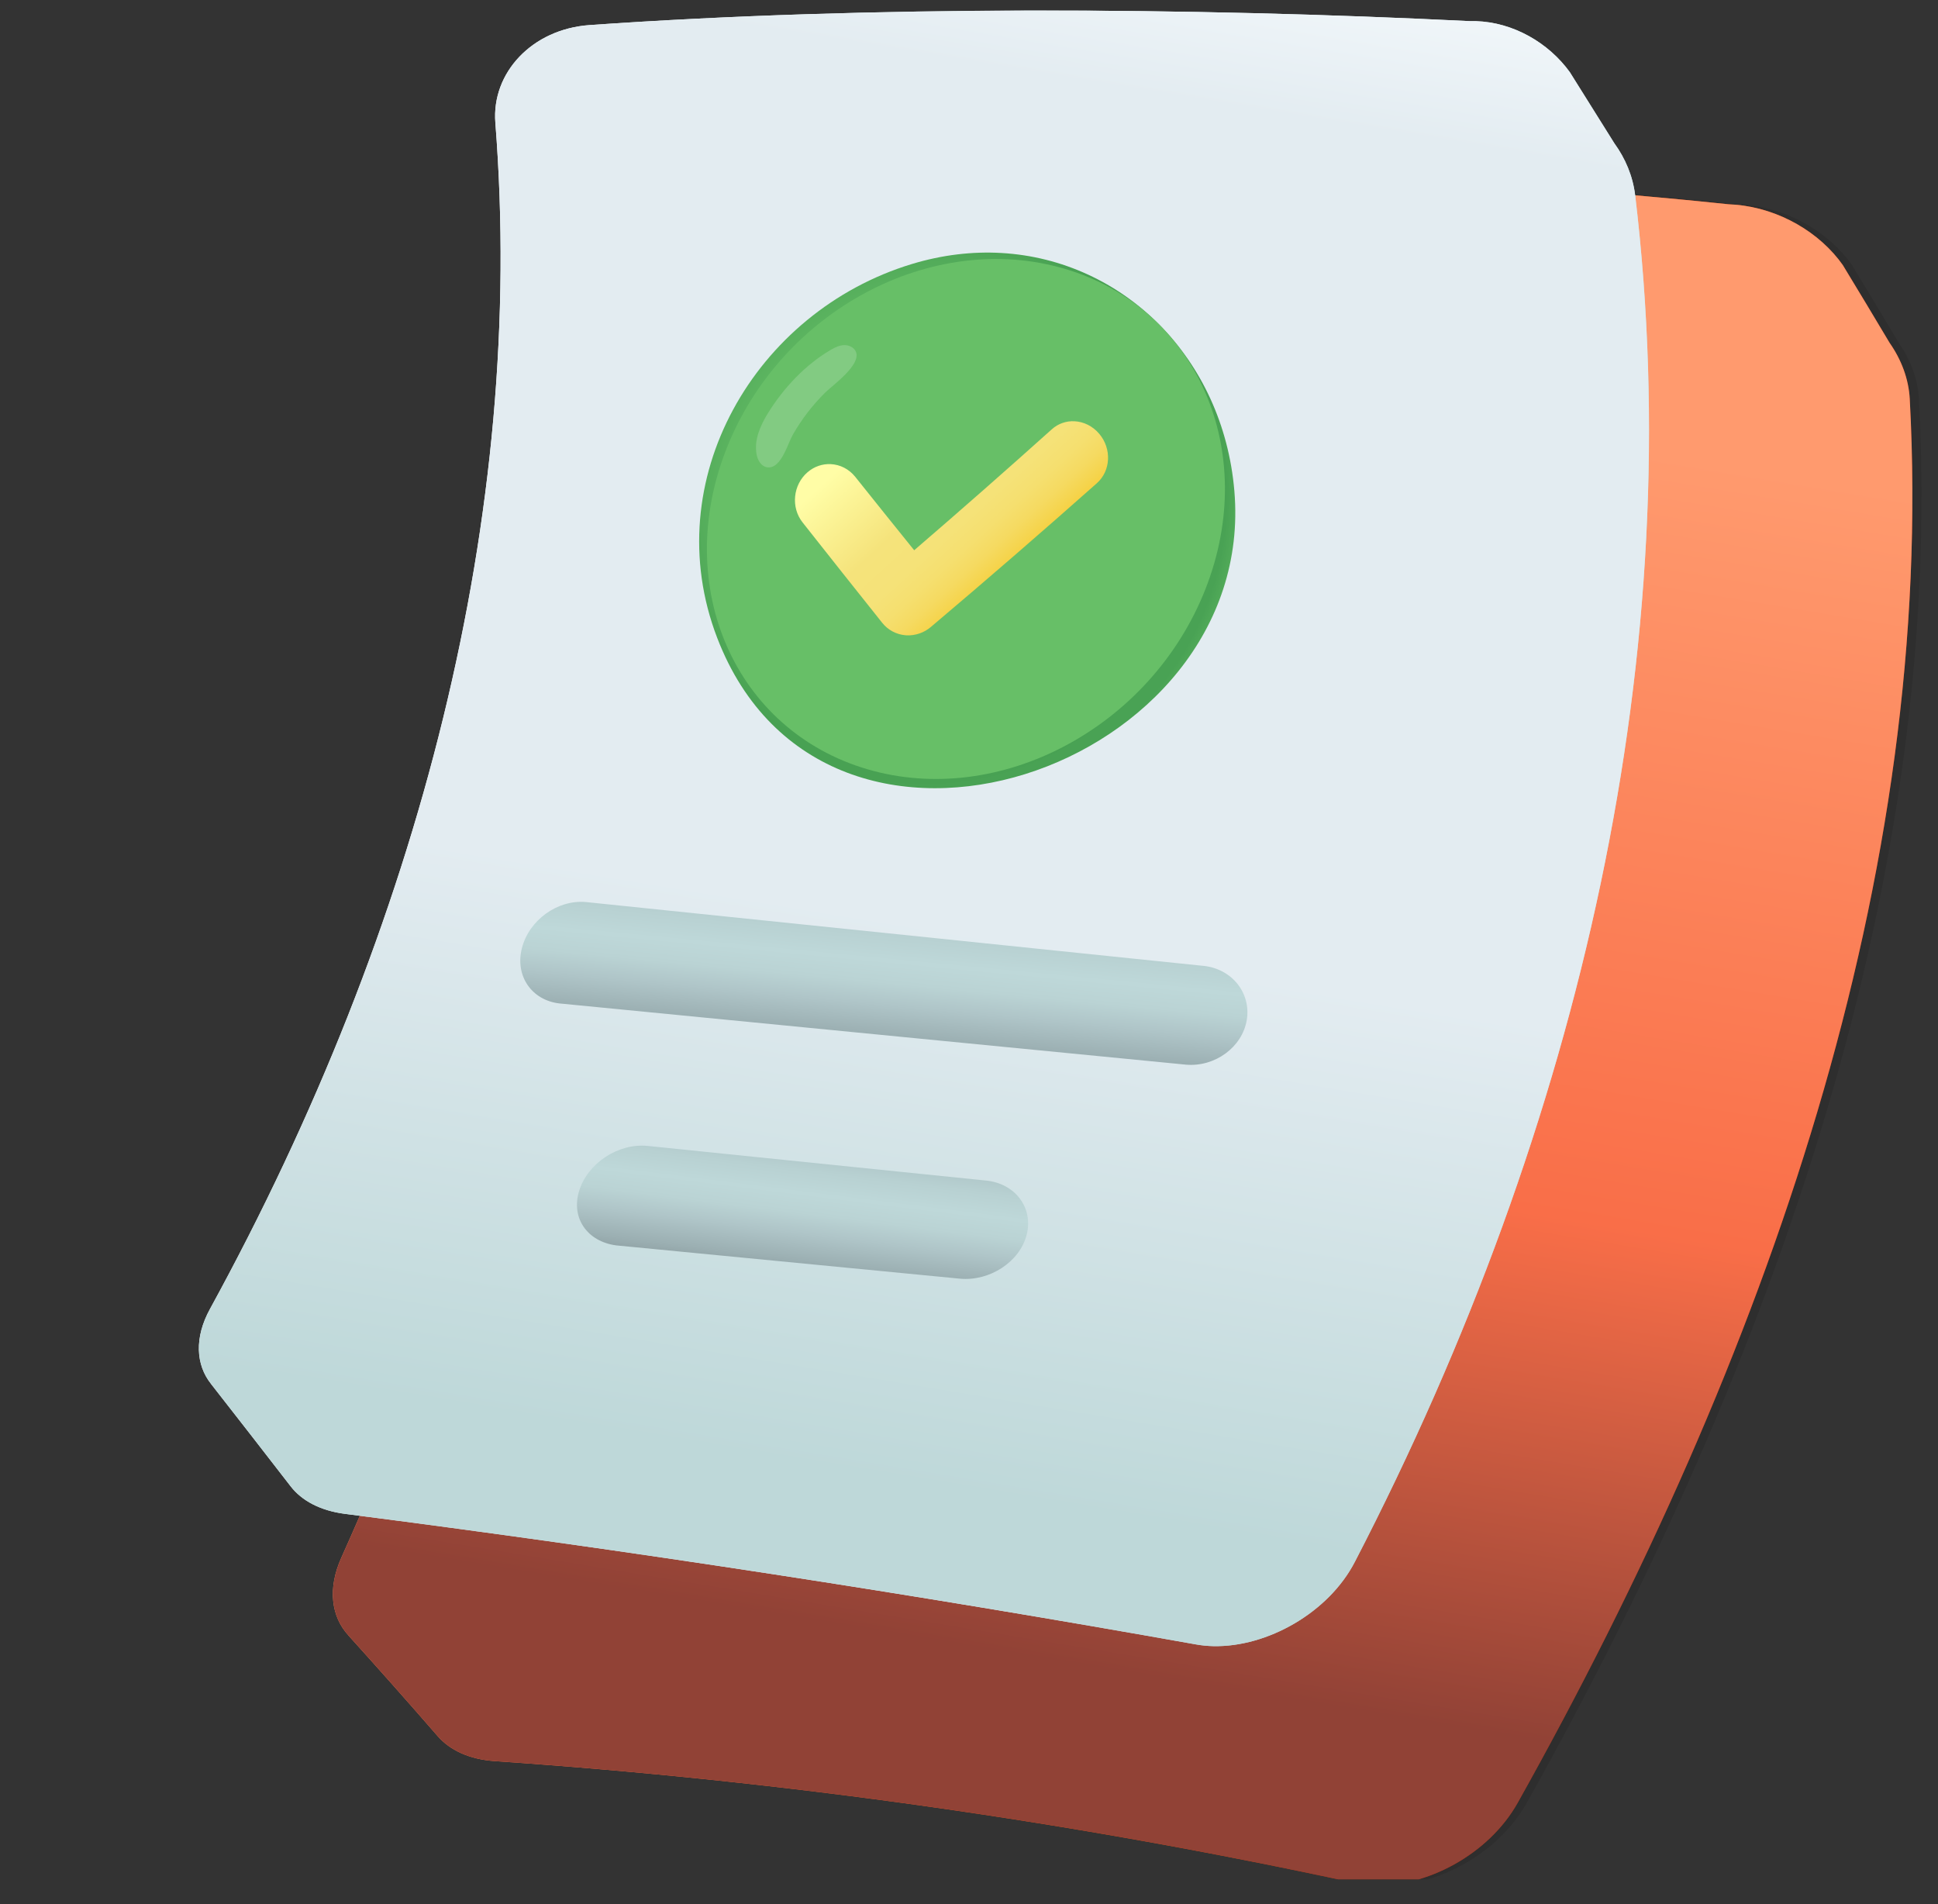 <svg width="57" height="56" viewBox="0 0 57 56" fill="none" xmlns="http://www.w3.org/2000/svg">
<rect x="0" y="0" width="57" height="56" fill="#333333" stroke="none"/>
<g clip-path="url(#clip0_213_2486)">
<path d="M56.169 11.729C56.136 11.139 55.922 10.577 55.577 10.083C55.119 9.314 54.657 8.545 54.19 7.778C54.196 7.787 54.201 7.796 54.207 7.804C53.526 6.835 52.332 6.133 51.047 6.02C50.976 6.014 50.905 6.014 50.835 6.007C41.167 4.988 29.932 4.796 20.195 5.776C18.204 5.975 16.857 7.381 17.063 8.903C18.667 20.832 15.537 33.552 10.04 45.811C9.629 46.722 9.742 47.55 10.252 48.101C10.248 48.096 10.242 48.093 10.238 48.088C11.129 49.073 12.008 50.064 12.874 51.061C13.233 51.473 13.803 51.742 14.548 51.794C23.123 52.38 31.583 53.584 39.834 55.374C40.003 55.41 40.175 55.434 40.352 55.443C41.934 55.526 43.782 54.544 44.637 53.021C52 39.87 56.931 25.751 56.169 11.729L56.169 11.729Z" fill="url(#paint0_radial_213_2486)"/>
<path d="M56.439 11.729C56.406 11.139 56.191 10.577 55.846 10.083C55.389 9.314 54.927 8.545 54.459 7.778C54.465 7.786 54.471 7.796 54.477 7.804C53.796 6.834 52.601 6.133 51.316 6.02C51.246 6.014 51.175 6.014 51.105 6.007C41.361 4.982 30.202 4.798 20.464 5.776C18.473 5.975 17.127 7.381 17.332 8.903C18.937 20.831 15.806 33.552 10.309 45.811C9.899 46.722 10.011 47.55 10.521 48.102C10.517 48.096 10.512 48.093 10.508 48.088C11.399 49.073 12.278 50.064 13.144 51.061C13.502 51.473 14.073 51.742 14.817 51.794C23.393 52.38 31.853 53.584 40.104 55.374C40.272 55.41 40.445 55.434 40.621 55.443C42.204 55.527 44.051 54.544 44.906 53.021C52.269 39.87 57.2 25.751 56.438 11.729L56.439 11.729Z" fill="black" fill-opacity="0.1"/>
<path d="M56.169 11.729C56.136 11.139 55.922 10.577 55.577 10.083C55.119 9.314 54.657 8.545 54.19 7.778C54.196 7.786 54.201 7.796 54.207 7.804C53.526 6.834 52.332 6.133 51.047 6.02C50.976 6.014 50.905 6.014 50.835 6.007C41.091 4.982 29.932 4.798 20.195 5.776C18.204 5.975 16.857 7.381 17.063 8.903C18.667 20.831 15.537 33.552 10.04 45.811C9.629 46.722 9.742 47.55 10.252 48.102C10.248 48.096 10.242 48.093 10.238 48.088C11.129 49.073 12.008 50.064 12.874 51.061C13.233 51.473 13.803 51.742 14.548 51.794C23.123 52.38 31.583 53.584 39.834 55.374C40.003 55.41 40.176 55.434 40.352 55.443C41.934 55.527 43.782 54.544 44.637 53.021C52 39.87 56.931 25.751 56.169 11.729L56.169 11.729Z" fill="url(#paint1_linear_213_2486)"/>
<path d="M48.093 5.744C48.026 5.183 47.806 4.661 47.481 4.214C47.043 3.512 46.603 2.809 46.162 2.107C46.168 2.115 46.173 2.124 46.178 2.131C45.544 1.25 44.5 0.656 43.411 0.622C43.352 0.621 43.291 0.624 43.232 0.622C35.03 0.217 25.584 0.159 17.334 0.738C15.649 0.859 14.455 2.141 14.569 3.607C15.475 15.086 12.369 27.184 6.175 38.499C5.714 39.338 5.757 40.138 6.209 40.703C6.205 40.698 6.2 40.694 6.197 40.689C6.985 41.697 7.77 42.706 8.551 43.716C8.874 44.133 9.416 44.428 10.145 44.523C18.531 45.6 26.875 46.88 35.167 48.361C35.336 48.392 35.509 48.409 35.685 48.413C37.27 48.447 39.076 47.43 39.849 45.933C46.544 33 49.683 19.067 48.094 5.744H48.093Z" fill="url(#paint2_radial_213_2486)"/>
<path d="M48.093 5.744C48.026 5.183 47.806 4.661 47.481 4.214C47.043 3.512 46.603 2.809 46.162 2.107C46.168 2.115 46.173 2.123 46.178 2.131C45.544 1.25 44.499 0.656 43.411 0.622C43.352 0.62 43.291 0.624 43.232 0.621C34.966 0.215 25.584 0.159 17.334 0.738C15.649 0.859 14.455 2.141 14.569 3.607C15.475 15.086 12.369 27.184 6.175 38.499C5.714 39.338 5.757 40.138 6.209 40.703C6.205 40.698 6.2 40.694 6.197 40.689C6.985 41.696 7.77 42.705 8.551 43.716C8.874 44.133 9.416 44.428 10.145 44.523C18.531 45.6 26.875 46.88 35.167 48.361C35.336 48.392 35.509 48.409 35.685 48.413C37.27 48.447 39.076 47.43 39.849 45.933C46.544 33 49.683 19.067 48.094 5.744H48.093Z" fill="url(#paint3_linear_213_2486)"/>
<path d="M29.449 7.44C28.601 7.392 27.716 7.493 26.819 7.765C22.215 9.162 19.312 14.125 21.095 18.762C24.27 27.021 37 22.623 36.305 14.439C35.974 10.534 33.045 7.645 29.448 7.44H29.449Z" fill="url(#paint4_radial_213_2486)"/>
<path d="M35.452 17.331C33.85 21.395 29.399 23.765 25.51 22.623C21.621 21.481 19.766 17.261 21.368 13.196C22.969 9.132 27.42 6.762 31.31 7.904C35.199 9.045 37.053 13.266 35.452 17.331Z" fill="url(#paint5_radial_213_2486)"/>
<path opacity="0.18" d="M23.063 13.338C22.938 13.578 22.776 13.784 22.549 13.74C22.377 13.707 22.279 13.522 22.25 13.35C22.179 12.934 22.362 12.517 22.583 12.158C23.042 11.414 23.688 10.723 24.445 10.283C24.566 10.213 24.697 10.152 24.835 10.15C24.974 10.149 25.122 10.219 25.174 10.348C25.332 10.732 24.501 11.319 24.267 11.549C23.897 11.915 23.577 12.332 23.318 12.784C23.249 12.904 23.17 13.134 23.063 13.338L23.063 13.338Z" fill="white"/>
<path d="M35.413 28.408C35.403 28.407 35.393 28.406 35.383 28.405C29.334 27.78 23.284 27.155 17.236 26.53C16.398 26.452 15.557 27.062 15.349 27.889C15.144 28.702 15.636 29.419 16.46 29.512C16.465 29.512 16.469 29.513 16.473 29.513C16.483 29.515 34.885 31.311 34.886 31.312C35.737 31.384 36.539 30.796 36.67 29.995C36.8 29.204 36.234 28.5 35.413 28.408Z" fill="url(#paint6_linear_213_2486)"/>
<path d="M18.124 36.627C17.27 36.514 16.786 35.819 17.035 35.018C17.288 34.207 18.184 33.616 19.047 33.702C22.364 34.04 25.68 34.38 28.995 34.72C29.858 34.802 30.399 35.52 30.196 36.315C29.993 37.11 29.111 37.687 28.236 37.606C28.236 37.605 18.135 36.629 18.124 36.627Z" fill="url(#paint7_linear_213_2486)"/>
<path d="M31.602 12.389C31.364 12.377 31.125 12.455 30.935 12.626C29.624 13.803 28.275 14.989 26.888 16.183C26.309 15.466 25.73 14.745 25.153 14.022C24.966 13.789 24.703 13.663 24.434 13.65C24.194 13.638 23.948 13.717 23.747 13.892C23.323 14.262 23.256 14.922 23.605 15.364C24.385 16.354 25.167 17.338 25.949 18.319C26.117 18.529 26.362 18.66 26.631 18.683C26.642 18.684 26.654 18.684 26.665 18.685C26.922 18.697 27.178 18.61 27.379 18.439C29.061 17.018 30.687 15.609 32.261 14.211C32.672 13.847 32.701 13.197 32.332 12.76C32.137 12.528 31.87 12.402 31.602 12.389H31.602Z" fill="url(#paint8_linear_213_2486)"/>
</g>
<defs>
<radialGradient id="paint0_radial_213_2486" cx="0" cy="0" r="1" gradientUnits="userSpaceOnUse" gradientTransform="translate(-12.005 13.663) rotate(1.536) scale(75.814 79.144)">
<stop offset="0.43" stop-color="#FF9F79"/>
<stop offset="0.65" stop-color="#FF673C"/>
<stop offset="0.79" stop-color="#ED510F"/>
<stop offset="0.81" stop-color="#E74C0D"/>
<stop offset="0.84" stop-color="#D63E09"/>
<stop offset="0.87" stop-color="#BB2703"/>
<stop offset="0.88" stop-color="#B01D01"/>
<stop offset="0.9" stop-color="#BD2804"/>
<stop offset="0.93" stop-color="#DF450C"/>
<stop offset="0.94" stop-color="#ED510F"/>
</radialGradient>
<linearGradient id="paint1_linear_213_2486" x1="38.557" y1="-0.769" x2="28.567" y2="59.599" gradientUnits="userSpaceOnUse">
<stop offset="0.06" stop-color="#FF9A6E"/>
<stop offset="0.2" stop-color="#FF9A6E"/>
<stop offset="0.57" stop-color="#F96E48"/>
<stop offset="0.82" stop-color="#914236"/>
<stop offset="0.91" stop-color="#914236"/>
</linearGradient>
<radialGradient id="paint2_radial_213_2486" cx="0" cy="0" r="1" gradientUnits="userSpaceOnUse" gradientTransform="translate(-15.968 14.004) rotate(1.476) scale(70.807 71.074)">
<stop offset="0.43" stop-color="#F3F8FB"/>
<stop offset="0.65" stop-color="#DFEEF0"/>
<stop offset="0.79" stop-color="#ECFCFF"/>
<stop offset="0.81" stop-color="#E6F7FA"/>
<stop offset="0.85" stop-color="#D5EAEC"/>
<stop offset="0.88" stop-color="#BED8D9"/>
<stop offset="0.94" stop-color="#BED8D9"/>
</radialGradient>
<linearGradient id="paint3_linear_213_2486" x1="32.801" y1="-5.654" x2="23.275" y2="51.913" gradientUnits="userSpaceOnUse">
<stop offset="0.06" stop-color="#F3F8FB"/>
<stop offset="0.14" stop-color="#E3ECF1"/>
<stop offset="0.57" stop-color="#E3ECF1"/>
<stop offset="0.85" stop-color="#BED8D9"/>
<stop offset="0.91" stop-color="#BED8D9"/>
</linearGradient>
<radialGradient id="paint4_radial_213_2486" cx="0" cy="0" r="1" gradientUnits="userSpaceOnUse" gradientTransform="translate(27.219 14.584) scale(9.544 9.581)">
<stop stop-color="#75D982"/>
<stop offset="0.13" stop-color="#70D179"/>
<stop offset="0.47" stop-color="#67BF67"/>
<stop offset="0.74" stop-color="#51AA59"/>
<stop offset="0.84" stop-color="#48A153"/>
<stop offset="0.93" stop-color="#49A254"/>
<stop offset="0.96" stop-color="#50A958"/>
<stop offset="0.99" stop-color="#5CB460"/>
<stop offset="1" stop-color="#67BF67"/>
</radialGradient>
<radialGradient id="paint5_radial_213_2486" cx="0" cy="0" r="1" gradientUnits="userSpaceOnUse" gradientTransform="translate(26.58 14.82) rotate(16.358) scale(7.33 7.844)">
<stop offset="0.2" stop-color="#67BF67"/>
<stop offset="1" stop-color="#67BF67"/>
</radialGradient>
<linearGradient id="paint6_linear_213_2486" x1="26.433" y1="24.426" x2="25.653" y2="32.542" gradientUnits="userSpaceOnUse">
<stop offset="0.23" stop-color="#A6BBBE"/>
<stop offset="0.25" stop-color="#A8BEC1"/>
<stop offset="0.38" stop-color="#B8D1D2"/>
<stop offset="0.47" stop-color="#BED8D9"/>
<stop offset="0.55" stop-color="#BAD3D4"/>
<stop offset="0.63" stop-color="#AFC5C8"/>
<stop offset="0.68" stop-color="#A6BBBE"/>
<stop offset="0.74" stop-color="#9BAFB2"/>
<stop offset="0.85" stop-color="#809093"/>
<stop offset="0.9" stop-color="#717F82"/>
</linearGradient>
<linearGradient id="paint7_linear_213_2486" x1="24.105" y1="31.685" x2="23.197" y2="38.937" gradientUnits="userSpaceOnUse">
<stop offset="0.23" stop-color="#A6BBBE"/>
<stop offset="0.25" stop-color="#A8BEC1"/>
<stop offset="0.38" stop-color="#B8D1D2"/>
<stop offset="0.47" stop-color="#BED8D9"/>
<stop offset="0.55" stop-color="#BAD3D4"/>
<stop offset="0.63" stop-color="#AFC5C8"/>
<stop offset="0.68" stop-color="#A6BBBE"/>
<stop offset="0.74" stop-color="#9BAFB2"/>
<stop offset="0.85" stop-color="#809093"/>
<stop offset="0.9" stop-color="#717F82"/>
</linearGradient>
<linearGradient id="paint8_linear_213_2486" x1="26.249" y1="12.348" x2="29.87" y2="16.316" gradientUnits="userSpaceOnUse">
<stop stop-color="#FFFDA6"/>
<stop offset="0.47" stop-color="#F5E37B"/>
<stop offset="0.67" stop-color="#F5E278"/>
<stop offset="0.79" stop-color="#F5DF6F"/>
<stop offset="0.89" stop-color="#F5DA61"/>
<stop offset="0.98" stop-color="#F5D44C"/>
<stop offset="1" stop-color="#F6D246"/>
</linearGradient>
<clipPath id="clip0_213_2486">
<rect width="56.303" height="55.22" fill="white" transform="translate(0.351 0.05)"/>
</clipPath>
</defs>
</svg>
